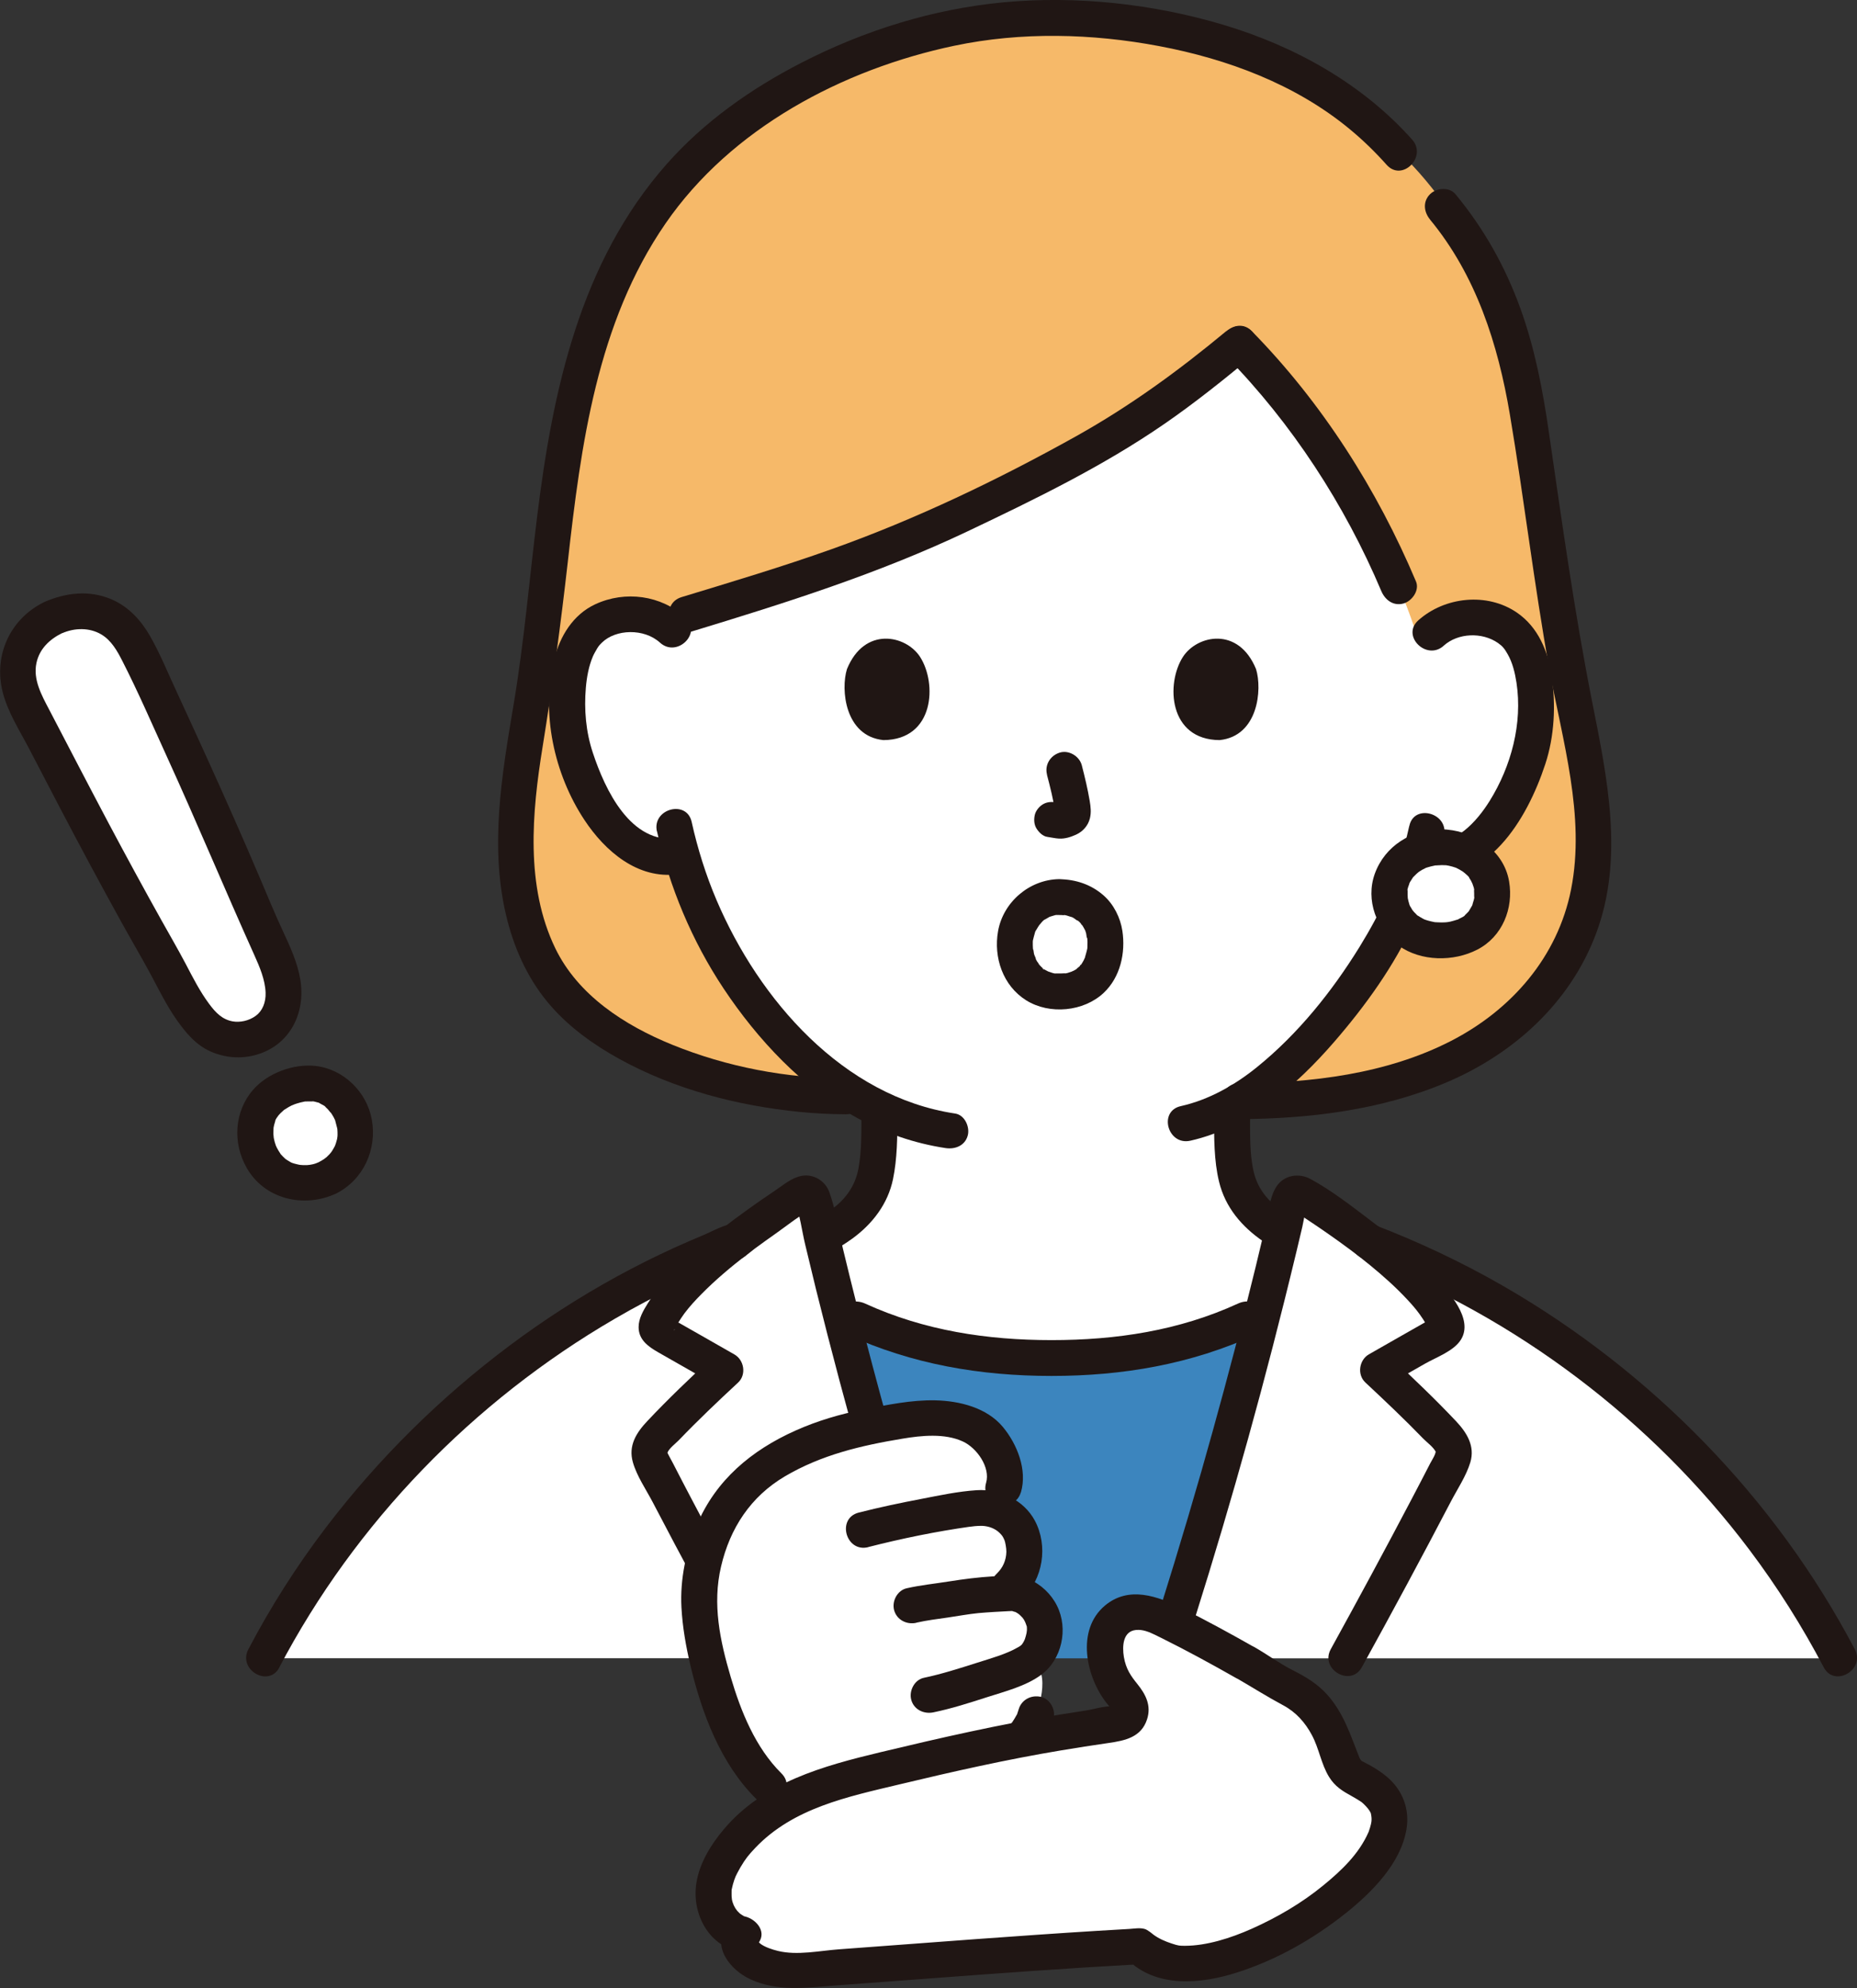 <svg width="142" height="152" viewBox="0 0 142 152" fill="none" xmlns="http://www.w3.org/2000/svg">
<rect x="0" y="0" width="142" height="152" fill="#333333" stroke="none"/>
<g clip-path="url(#clip0_64_15525)">
<path d="M64.661 83.826C55.86 83.826 45.075 80.242 41.61 73.846C38.587 68.26 39.298 61.67 40.394 55.364C43.159 40.232 41.639 23.177 53.818 11.577C58.344 7.269 68.545 1.398 80.001 1.398C86.989 1.398 91.911 2.665 96.633 4.565C96.633 4.565 97.9 5.078 99.174 5.592C100.453 6.339 101.733 7.081 101.733 7.081C103.941 8.371 104.733 9.472 107.005 11.634C112.696 17.061 115.891 25.22 117.01 32.855C118.129 40.478 119.161 48.118 120.733 55.661C122.156 62.503 122.896 69.253 118.358 75.233C112.943 82.376 103.219 84.197 94.504 84.197L64.649 83.831L64.661 83.826Z" fill="#F6B969"/>
<path d="M24.99 90.085C26.212 89.492 26.946 88.402 27.135 87.147C27.353 85.121 26.16 83.575 24.772 83.032C23.871 82.684 22.666 82.833 21.674 83.301C21.186 83.529 19.809 84.242 19.546 85.988C19.264 87.848 20.366 89.834 22.219 90.313C23.085 90.536 24.101 90.513 24.99 90.079V90.085Z" fill="white"/>
<path d="M4.056 47.228C5.106 46.737 6.316 46.583 7.401 46.88C9.529 47.468 10.292 49.271 11.141 51.085C12.208 53.367 13.264 55.65 14.308 57.944C16.161 62.018 17.974 66.109 19.689 70.246C20.492 72.191 22.196 74.919 21.553 77.093C20.825 79.563 17.492 80.265 15.713 78.513C14.256 77.076 13.309 74.839 12.306 73.076C11.181 71.107 10.08 69.121 8.995 67.124C6.66 62.839 4.435 58.497 2.174 54.183C1.744 53.362 1.423 52.466 1.365 51.53C1.245 49.647 2.369 48.004 4.062 47.217L4.056 47.228Z" fill="white"/>
<path d="M25.684 91.266C27.796 90.205 28.84 87.883 28.432 85.606C28.054 83.489 26.27 81.732 24.112 81.498C22.443 81.321 20.475 82.034 19.357 83.318C17.911 84.978 17.779 87.375 18.852 89.269C20.217 91.694 23.229 92.396 25.69 91.26C26.344 90.958 26.562 89.965 26.183 89.389C25.747 88.716 25.002 88.573 24.302 88.898C24.543 88.784 24.153 88.95 24.135 88.955C24.049 88.984 23.969 89.007 23.883 89.024C23.9 89.024 23.481 89.092 23.682 89.069C23.883 89.041 23.464 89.081 23.481 89.081C23.269 89.087 23.057 89.081 22.845 89.058C23.108 89.087 22.89 89.058 22.845 89.047C22.713 89.012 22.581 88.99 22.454 88.95C22.368 88.921 22.288 88.892 22.208 88.864C22.495 88.972 22.317 88.91 22.254 88.875C22.11 88.79 21.961 88.704 21.818 88.607C22.076 88.773 21.887 88.659 21.818 88.602C21.755 88.544 21.691 88.487 21.634 88.425C21.588 88.379 21.542 88.322 21.496 88.276C21.307 88.088 21.628 88.482 21.433 88.191C21.336 88.048 21.25 87.905 21.169 87.751C21.129 87.677 21.043 87.455 21.158 87.751C21.135 87.689 21.106 87.626 21.083 87.557C21.026 87.397 20.98 87.232 20.946 87.061C20.946 87.044 20.877 86.707 20.917 86.935C20.957 87.152 20.905 86.747 20.905 86.707C20.9 86.553 20.917 86.393 20.917 86.239C20.917 86.028 20.842 86.593 20.917 86.228C20.934 86.154 20.946 86.079 20.963 86.005C20.991 85.903 21.026 85.8 21.055 85.697C21.135 85.435 21.032 85.72 21.032 85.743C21.037 85.594 21.238 85.372 21.319 85.246C21.462 85.024 21.278 85.321 21.267 85.309C21.267 85.309 21.427 85.132 21.439 85.121C21.525 85.035 21.617 84.955 21.703 84.876C21.927 84.67 21.462 85.024 21.743 84.847C21.852 84.778 21.955 84.71 22.064 84.647C22.139 84.607 22.213 84.567 22.288 84.528C22.351 84.499 22.667 84.379 22.42 84.465C22.604 84.402 22.782 84.339 22.971 84.293C23.074 84.265 23.177 84.248 23.281 84.225C23.659 84.151 23.028 84.225 23.413 84.214C23.619 84.208 23.814 84.214 24.021 84.214C23.762 84.208 23.929 84.197 24.003 84.214C24.112 84.242 24.221 84.276 24.33 84.299C24.566 84.356 24.279 84.265 24.273 84.271C24.302 84.259 24.491 84.379 24.52 84.396C24.64 84.465 24.835 84.539 24.916 84.653C24.726 84.402 24.852 84.607 24.933 84.681C24.979 84.727 25.03 84.773 25.076 84.819C25.145 84.887 25.432 85.286 25.248 84.995C25.34 85.138 25.438 85.275 25.518 85.429C25.552 85.492 25.581 85.555 25.61 85.617C25.747 85.885 25.558 85.412 25.633 85.68C25.69 85.891 25.747 86.102 25.799 86.319C25.736 86.022 25.793 86.262 25.799 86.353C25.811 86.49 25.811 86.627 25.811 86.764C25.811 86.844 25.799 86.924 25.799 87.01C25.816 86.701 25.799 87.01 25.776 87.089C25.724 87.295 25.661 87.5 25.581 87.7C25.69 87.42 25.621 87.609 25.587 87.66C25.524 87.768 25.472 87.877 25.403 87.98C25.357 88.054 25.306 88.128 25.254 88.196C25.443 87.934 25.254 88.196 25.197 88.248C25.122 88.328 25.047 88.402 24.967 88.476C24.91 88.527 24.646 88.704 24.904 88.539C24.715 88.664 24.526 88.784 24.319 88.887C23.676 89.212 23.441 90.165 23.826 90.758C24.25 91.415 25.019 91.597 25.707 91.249L25.684 91.266Z" fill="#201614"/>
<path d="M4.75 48.415C5.702 47.998 6.838 47.97 7.745 48.506C8.513 48.962 8.961 49.761 9.351 50.526C10.579 52.928 11.652 55.422 12.77 57.87C15.065 62.896 17.182 67.992 19.448 73.024C19.85 73.915 20.274 74.907 20.309 75.894C20.337 76.648 20.062 77.298 19.563 77.663C19.023 78.063 18.324 78.188 17.79 78.091C17.004 77.949 16.499 77.441 15.989 76.75C15.294 75.815 14.755 74.759 14.216 73.726C13.619 72.596 12.977 71.49 12.351 70.371C10.98 67.918 9.638 65.447 8.318 62.965C6.781 60.066 5.272 57.151 3.752 54.24C3.184 53.156 2.513 51.952 2.788 50.686C3.018 49.607 3.792 48.877 4.756 48.403C5.421 48.078 5.605 47.137 5.249 46.532C4.853 45.853 4.033 45.716 3.367 46.041C0.763 47.319 -0.499 50.115 0.201 52.9C0.585 54.434 1.497 55.85 2.226 57.242C3.006 58.737 3.786 60.237 4.566 61.732C6.098 64.654 7.653 67.558 9.248 70.44C9.999 71.803 10.791 73.144 11.531 74.514C12.151 75.672 12.73 76.859 13.487 77.943C14.181 78.936 14.979 79.906 16.121 80.402C17.199 80.876 18.415 80.973 19.551 80.659C22.162 79.94 23.389 77.458 22.965 74.902C22.747 73.578 22.167 72.34 21.605 71.13C21.009 69.841 20.463 68.528 19.913 67.222C18.599 64.129 17.239 61.065 15.851 58.006C15.082 56.306 14.302 54.611 13.522 52.922C12.856 51.49 12.254 49.995 11.468 48.62C10.78 47.422 9.833 46.389 8.542 45.83C6.833 45.094 5.043 45.305 3.373 46.035C2.691 46.332 2.536 47.325 2.88 47.907C3.293 48.603 4.079 48.694 4.762 48.398L4.75 48.415Z" fill="#201614"/>
<path d="M88.268 31.268C84.395 33.927 80.104 36.221 72.262 39.924C64.936 43.382 56.887 45.596 50.593 47.547C49.819 47.114 48.941 46.943 48.161 46.965C45.815 47.04 44.811 48.301 44.375 49.037C43.084 51.245 43.118 55.325 43.973 57.852C44.575 59.644 45.568 62.383 47.966 64.351C49.033 65.224 50.639 65.784 52.131 65.407C53.209 69.099 55.166 73.561 58.625 77.703C61.298 80.91 64.115 83.306 67.248 84.807C67.236 85.988 67.265 86.542 67.144 88.168C67.087 88.955 67.024 89.805 66.731 90.576C66.335 91.586 65.808 92.465 64.959 93.149C64.259 93.708 63.553 94.153 62.819 94.541C63.266 96.436 63.731 98.33 64.213 100.23C69.158 102.804 74.775 103.973 80.408 103.825C86.036 103.973 91.653 102.804 96.603 100.23C97.108 98.222 97.596 96.219 98.066 94.222C97.533 93.914 97.016 93.56 96.5 93.149C95.651 92.465 95.118 91.591 94.728 90.576C94.435 89.805 94.372 88.955 94.314 88.168C94.183 86.416 94.228 85.908 94.205 84.516C100.923 80.813 106.218 71.803 107.194 69.201C107.532 68.511 108.083 67.085 108.536 65.629C108.771 65.669 108.903 65.692 108.903 65.692C110.297 65.932 111.76 65.407 112.759 64.603C115.174 62.651 116.189 59.918 116.803 58.132C117.675 55.61 117.744 51.53 116.47 49.311C116.04 48.569 115.048 47.302 112.701 47.211C111.273 47.154 109.517 47.753 108.628 49.453C106.15 41.288 100.74 32.364 94.745 26.282C92.375 28.25 90.385 29.814 88.273 31.268H88.268Z" fill="white"/>
<path d="M93.77 25.317C90.144 28.324 86.432 31.04 82.261 33.368C76.295 36.695 70.047 39.69 63.605 41.984C59.819 43.331 55.969 44.483 52.12 45.653C50.427 46.166 51.15 48.814 52.854 48.295C60.042 46.109 67.173 43.861 73.972 40.632C79.146 38.172 84.344 35.651 89.071 32.387C91.377 30.795 93.563 29.043 95.72 27.257C96.294 26.784 96.213 25.808 95.72 25.323C95.152 24.758 94.349 24.849 93.775 25.323L93.77 25.317Z" fill="#201614"/>
<path d="M93.769 27.251C98.789 32.37 102.839 38.6 105.622 45.185C105.909 45.864 106.534 46.355 107.314 46.144C107.962 45.967 108.565 45.145 108.278 44.46C105.306 37.419 101.095 30.795 95.72 25.317C94.481 24.056 92.536 25.99 93.775 27.251H93.769Z" fill="#201614"/>
<path d="M107.762 63.153C107.32 65.242 106.54 67.233 105.765 69.099C105.932 68.699 105.788 69.047 105.743 69.144C105.685 69.27 105.628 69.395 105.565 69.521C105.421 69.812 105.278 70.097 105.123 70.383C104.756 71.067 104.366 71.741 103.958 72.403C101.841 75.826 99.266 79.038 96.127 81.583C94.406 82.976 92.444 84.088 90.287 84.573C88.561 84.961 89.289 87.603 91.022 87.215C95.439 86.222 99.116 83.01 102.002 79.683C104.383 76.939 106.62 73.846 108.123 70.525C108.215 70.32 108.307 70.109 108.393 69.898C108.433 69.806 108.594 69.435 108.439 69.789C108.686 69.241 108.915 68.688 109.133 68.129C109.661 66.748 110.12 65.327 110.424 63.878C110.785 62.16 108.129 61.424 107.768 63.148L107.762 63.153Z" fill="#201614"/>
<path d="M50.238 63.558C51.19 67.815 52.911 71.94 55.332 75.581C57.937 79.495 61.368 83.164 65.533 85.469C67.638 86.633 69.933 87.421 72.308 87.78C73.042 87.888 73.788 87.597 74 86.821C74.178 86.177 73.776 85.246 73.037 85.138C64.46 83.849 58.04 76.431 54.799 68.836C53.973 66.902 53.342 64.882 52.888 62.834C52.504 61.116 49.848 61.841 50.232 63.564L50.238 63.558Z" fill="#201614"/>
<path d="M52.412 47.205C50.548 45.505 47.806 45.139 45.517 46.201C43.818 46.994 42.826 48.632 42.384 50.383C41.346 54.497 42.367 59.187 44.696 62.702C46.262 65.07 48.769 67.25 51.821 66.839C52.556 66.742 53.198 66.28 53.198 65.47C53.198 64.808 52.561 64.003 51.821 64.1C48.219 64.579 46.262 60.363 45.333 57.556C44.799 55.952 44.656 54.252 44.799 52.574C44.868 51.775 45.017 50.942 45.333 50.195C45.43 49.972 45.557 49.767 45.677 49.556C45.723 49.476 45.866 49.293 45.723 49.47C45.815 49.35 45.918 49.242 46.027 49.134C47.083 48.095 49.251 48.027 50.467 49.134C51.775 50.32 53.726 48.392 52.412 47.199V47.205Z" fill="#201614"/>
<path d="M110.396 49.368C111.497 48.38 113.339 48.318 114.549 49.162C114.899 49.408 115.048 49.596 115.284 50.012C115.662 50.669 115.846 51.445 115.961 52.192C116.437 55.307 115.559 58.588 113.907 61.242C112.96 62.765 111.291 64.665 109.271 64.38C108.537 64.277 107.791 64.562 107.579 65.338C107.401 65.978 107.803 66.919 108.543 67.022C113.746 67.758 116.769 62.657 118.164 58.423C118.869 56.278 118.978 53.898 118.651 51.673C118.376 49.79 117.619 47.958 116.006 46.846C113.723 45.271 110.47 45.624 108.451 47.433C107.131 48.614 109.082 50.549 110.396 49.373V49.368Z" fill="#201614"/>
<path d="M80.058 59.233C80.305 60.175 80.546 61.127 80.689 62.092C80.672 61.972 80.655 61.852 80.643 61.727C80.661 61.858 80.666 61.989 80.655 62.12C80.672 62.001 80.689 61.875 80.706 61.755C80.695 61.818 80.683 61.875 80.661 61.932C80.707 61.824 80.752 61.715 80.798 61.607C80.781 61.647 80.758 61.681 80.735 61.721C80.804 61.63 80.879 61.538 80.953 61.441C80.924 61.476 80.896 61.504 80.861 61.533C80.953 61.459 81.045 61.39 81.142 61.316C81.068 61.361 80.993 61.401 80.913 61.436C81.022 61.39 81.131 61.344 81.24 61.299C81.114 61.35 80.993 61.39 80.856 61.413C80.976 61.396 81.097 61.379 81.223 61.367C81.102 61.379 80.982 61.379 80.861 61.367C80.982 61.384 81.102 61.401 81.228 61.419C81.091 61.401 80.959 61.367 80.821 61.35C80.437 61.299 80.11 61.287 79.76 61.487C79.473 61.653 79.203 61.978 79.129 62.303C79.049 62.651 79.066 63.045 79.266 63.358C79.444 63.638 79.743 63.941 80.087 63.986C80.385 64.026 80.678 64.1 80.982 64.117C81.447 64.14 81.877 63.998 82.296 63.809C82.806 63.575 83.202 63.125 83.34 62.577C83.454 62.115 83.403 61.704 83.328 61.242C83.173 60.323 82.955 59.41 82.72 58.503C82.537 57.812 81.728 57.322 81.028 57.544C80.311 57.772 79.869 58.486 80.064 59.227L80.058 59.233Z" fill="#201614"/>
<path d="M64.764 51.159C64.282 52.711 64.597 56.283 67.552 56.586C71.459 56.563 71.665 52.249 70.352 50.218C69.273 48.557 66.106 47.867 64.764 51.159Z" fill="#201614"/>
<path d="M96.047 51.159C96.529 52.711 96.214 56.283 93.259 56.586C89.353 56.563 89.146 52.249 90.46 50.218C91.538 48.557 94.699 47.867 96.047 51.159Z" fill="#201614"/>
<path d="M57.002 98.37C59.767 97.292 62.767 96.453 65.188 94.69C66.72 93.571 67.896 92.042 68.286 90.154C68.613 88.573 68.619 86.913 68.624 85.303C68.636 83.54 65.882 83.54 65.871 85.303C65.865 86.633 65.888 88.02 65.647 89.326C65.383 90.781 64.54 91.848 63.324 92.653C61.178 94.073 58.642 94.804 56.261 95.734C55.567 96.002 55.085 96.653 55.298 97.417C55.475 98.073 56.296 98.644 56.99 98.376L57.002 98.37Z" fill="#201614"/>
<path d="M92.835 85.303C92.841 86.97 92.823 88.733 93.219 90.353C93.69 92.305 94.958 93.794 96.587 94.907C99.031 96.578 101.991 97.389 104.733 98.456C105.428 98.724 106.242 98.159 106.426 97.497C106.638 96.721 106.162 96.082 105.462 95.814C103.11 94.895 100.603 94.193 98.446 92.853C97.189 92.071 96.231 91.101 95.876 89.629C95.543 88.248 95.6 86.719 95.589 85.303C95.577 83.54 92.823 83.54 92.835 85.303Z" fill="#201614"/>
<path d="M110.189 64.768C107.865 64.768 106.259 66.394 106.259 68.294C106.259 70.422 107.9 71.889 110.189 71.889C112.478 71.889 114.118 70.411 114.118 68.294C114.118 66.383 112.506 64.768 110.189 64.768Z" fill="white"/>
<path d="M110.189 63.398C107.94 63.427 105.909 64.659 105.129 66.799C104.401 68.813 105.255 71.096 106.965 72.311C108.663 73.521 111.153 73.544 112.972 72.602C114.882 71.615 115.748 69.452 115.398 67.398C114.985 64.928 112.57 63.433 110.183 63.404C109.461 63.393 108.772 64.037 108.807 64.774C108.841 65.521 109.409 66.132 110.183 66.143C110.304 66.143 110.419 66.154 110.539 66.154C110.797 66.16 110.568 66.154 110.516 66.143C110.7 66.171 110.878 66.206 111.055 66.257C111.159 66.286 111.262 66.32 111.36 66.354C111.595 66.434 111.36 66.354 111.319 66.337C111.503 66.428 111.681 66.52 111.853 66.634C111.876 66.651 112.111 66.85 111.956 66.702C111.796 66.548 112.031 66.771 112.042 66.788C112.128 66.868 112.335 67.027 112.375 67.141C112.289 66.896 112.295 67.027 112.358 67.136C112.398 67.204 112.444 67.267 112.484 67.335C112.518 67.398 112.547 67.49 112.593 67.547C112.639 67.638 112.622 67.604 112.547 67.438C112.57 67.495 112.593 67.558 112.61 67.615C112.633 67.689 112.771 68.032 112.725 68.077C112.725 68.077 112.696 67.718 112.713 68.003C112.713 68.1 112.725 68.197 112.725 68.3C112.725 68.368 112.725 68.437 112.725 68.505C112.725 68.619 112.777 68.876 112.736 68.54C112.754 68.694 112.662 68.91 112.622 69.059C112.61 69.099 112.576 69.27 112.547 69.281C112.622 69.253 112.679 69.036 112.559 69.253C112.484 69.384 112.409 69.515 112.329 69.646C112.191 69.875 112.364 69.658 112.352 69.624C112.352 69.635 112.249 69.743 112.232 69.76C112.168 69.829 112.105 69.892 112.037 69.954C112.002 69.983 111.968 70.017 111.933 70.046C111.853 70.109 111.887 70.086 112.025 69.972C111.996 70.057 111.71 70.177 111.623 70.223C111.549 70.263 111.446 70.331 111.36 70.348C111.394 70.343 111.652 70.246 111.411 70.32C111.245 70.371 111.084 70.422 110.918 70.462C110.815 70.485 110.711 70.502 110.602 70.519C110.843 70.48 110.671 70.508 110.528 70.519C110.338 70.531 110.149 70.531 109.954 70.519C109.879 70.519 109.805 70.508 109.73 70.508C109.369 70.491 110.017 70.571 109.667 70.497C109.495 70.462 109.329 70.428 109.162 70.377C109.099 70.36 109.036 70.331 108.967 70.314C108.824 70.257 108.841 70.268 109.019 70.343C108.962 70.314 108.898 70.285 108.841 70.257C108.698 70.183 108.566 70.097 108.428 70.012C108.296 69.932 108.342 70.023 108.48 70.057C108.417 70.046 108.313 69.915 108.267 69.869C108.221 69.829 108.181 69.783 108.135 69.738C108.118 69.721 107.906 69.498 108.061 69.663C108.21 69.823 108.021 69.601 108.003 69.578C107.952 69.498 107.906 69.418 107.86 69.338C107.849 69.31 107.831 69.281 107.814 69.253C107.751 69.116 107.757 69.139 107.837 69.321C107.808 69.293 107.785 69.184 107.768 69.139C107.717 68.984 107.682 68.825 107.648 68.665C107.567 68.34 107.648 68.967 107.648 68.625C107.648 68.557 107.642 68.488 107.636 68.42C107.636 68.317 107.636 68.22 107.636 68.117C107.636 68.066 107.642 68.02 107.648 67.969C107.659 67.861 107.654 67.906 107.631 68.094C107.579 68.037 107.757 67.604 107.78 67.541C107.86 67.284 107.751 67.598 107.751 67.604C107.74 67.535 107.894 67.33 107.929 67.267C107.963 67.216 107.998 67.164 108.032 67.107C108.17 66.885 107.843 67.29 108.084 67.044C108.21 66.913 108.336 66.793 108.468 66.674C108.216 66.908 108.439 66.697 108.508 66.651C108.594 66.594 108.68 66.542 108.766 66.491C108.835 66.451 108.933 66.423 108.996 66.371C109.088 66.331 109.059 66.343 108.904 66.406C108.967 66.377 109.036 66.354 109.105 66.331C109.311 66.263 109.524 66.217 109.742 66.171C109.822 66.154 109.983 66.171 109.713 66.171C109.868 66.171 110.023 66.149 110.183 66.149C110.906 66.137 111.595 65.527 111.56 64.779C111.526 64.043 110.952 63.398 110.183 63.41L110.189 63.398Z" fill="#201614"/>
<path d="M109.345 16.781C112.874 21.049 114.549 26.31 115.455 31.685C116.545 38.144 117.303 44.654 118.467 51.108C119.46 56.608 121.25 62.377 120.137 67.997C119.115 73.167 115.582 77.212 110.946 79.592C106.007 82.125 100.258 82.799 94.768 82.827C92.995 82.838 92.995 85.577 94.768 85.566C100.126 85.537 105.588 84.875 110.556 82.781C115.731 80.596 120.068 76.682 122.053 71.364C124.204 65.607 122.902 59.473 121.749 53.664C120.395 46.834 119.442 39.93 118.438 33.043C117.974 29.836 117.366 26.635 116.258 23.577C115.105 20.387 113.465 17.466 111.296 14.847C110.826 14.276 109.839 14.362 109.351 14.847C108.783 15.412 108.875 16.21 109.351 16.781H109.345Z" fill="#201614"/>
<path d="M64.66 82.456C60.145 82.445 55.59 81.578 51.402 79.877C47.759 78.394 44.203 76.1 42.459 72.499C40.164 67.741 40.674 62.132 41.495 57.082C42.252 52.386 42.883 47.702 43.417 42.971C44.42 34.036 45.648 24.695 50.886 17.095C55.894 9.82 64.408 5.301 72.973 3.498C78.102 2.419 83.506 2.556 88.641 3.526C93.856 4.508 99.047 6.442 103.172 9.843C104.199 10.687 105.151 11.612 106.035 12.604C107.217 13.928 109.156 11.982 107.98 10.67C104.159 6.391 99.024 3.538 93.557 1.9C88.199 0.297 82.313 -0.348 76.737 0.177C71.338 0.69 66.095 2.322 61.281 4.799C57.438 6.773 53.846 9.301 50.983 12.542C44.352 20.051 42.269 29.831 41.076 39.474C40.485 44.238 40.083 49.025 39.292 53.761C38.374 59.239 37.381 64.882 38.798 70.377C39.418 72.785 40.496 75.073 42.154 76.95C43.594 78.588 45.43 79.9 47.335 80.95C51.569 83.289 56.393 84.545 61.19 85.018C62.348 85.132 63.507 85.189 64.672 85.195C66.445 85.195 66.445 82.462 64.672 82.456H64.66Z" fill="#201614"/>
<path d="M71.872 126.791C69.066 118.152 66.473 109.171 64.213 100.236C69.164 102.809 74.78 103.979 80.408 103.831C86.036 103.979 91.658 102.809 96.603 100.236C94.343 109.171 91.75 118.152 88.945 126.791H71.872Z" fill="#3C85BE"/>
<path d="M20.171 126.786C27.715 112.355 40.824 100.795 56.118 94.947C57.908 93.56 59.784 92.305 61.304 91.318C61.637 91.112 62.062 91.283 62.148 91.66C62.24 92.071 62.337 92.487 62.435 92.898C65.068 104.219 68.298 115.779 71.872 126.786H20.171Z" fill="white"/>
<path d="M140.646 126.786C133.102 112.367 119.999 100.801 104.716 94.958C102.915 93.566 101.033 92.305 99.507 91.323C99.192 91.112 98.75 91.289 98.669 91.666C95.99 103.38 92.651 115.379 88.951 126.791H140.652L140.646 126.786Z" fill="white"/>
<path d="M64.769 102.033C69.737 104.31 74.964 105.2 80.408 105.2C85.852 105.2 91.073 104.31 96.047 102.033C96.724 101.725 96.89 100.755 96.54 100.162C96.133 99.471 95.335 99.357 94.659 99.671C90.144 101.742 85.342 102.461 80.414 102.461C75.486 102.461 70.684 101.737 66.163 99.671C65.486 99.363 64.683 99.483 64.282 100.162C63.932 100.749 64.098 101.725 64.775 102.033H64.769Z" fill="#201614"/>
<path d="M73.197 126.426C71.31 120.589 69.543 114.712 67.908 108.801C67.087 105.828 66.296 102.849 65.538 99.859C65.171 98.393 64.804 96.927 64.454 95.46C64.11 94.039 63.909 92.493 63.41 91.129C63.094 90.279 62.205 89.737 61.299 89.903C60.547 90.039 59.888 90.61 59.268 91.027C57.862 91.968 56.491 92.95 55.155 93.982C55.482 93.851 55.803 93.714 56.13 93.583C55.361 93.583 54.656 94.365 54.099 94.821C53.491 95.323 52.894 95.837 52.321 96.379C51.282 97.36 50.29 98.439 49.532 99.654C49.194 100.196 48.827 100.818 48.833 101.474C48.838 102.433 49.555 102.946 50.307 103.38C51.793 104.23 53.279 105.075 54.764 105.919C54.673 105.2 54.581 104.487 54.483 103.768C52.779 105.354 51.087 106.963 49.492 108.658C48.655 109.548 48.029 110.535 48.397 111.808C48.695 112.852 49.395 113.873 49.9 114.832C52.114 119.077 54.386 123.288 56.703 127.482C57.558 129.028 59.933 127.647 59.079 126.101C56.985 122.306 54.925 118.501 52.911 114.666C52.424 113.742 51.942 112.817 51.466 111.887C51.345 111.648 51.03 111.1 51.041 111.066C51.145 110.752 51.69 110.341 51.907 110.113C53.365 108.595 54.896 107.14 56.44 105.708C57.088 105.109 56.91 103.985 56.158 103.557C55.315 103.077 54.472 102.598 53.629 102.113C53.227 101.885 52.825 101.657 52.424 101.428C52.223 101.314 52.022 101.2 51.821 101.086C51.718 101.029 51.294 100.675 51.403 100.875C51.466 101.103 51.529 101.337 51.592 101.565C51.598 101.725 51.483 101.777 51.615 101.56C51.701 101.417 51.776 101.269 51.862 101.126C52.011 100.886 52.166 100.652 52.332 100.424C52.728 99.894 53.181 99.403 53.646 98.935C54.719 97.845 55.9 96.858 57.111 95.922C56.784 96.053 56.463 96.19 56.136 96.322C56.772 96.322 57.226 95.831 57.702 95.477C58.235 95.084 58.775 94.695 59.32 94.313C60.215 93.691 61.19 92.853 62.194 92.43C61.964 92.493 61.729 92.556 61.5 92.618C61.373 92.567 61.253 92.516 61.127 92.459C61.006 92.259 60.892 92.054 60.771 91.854C61.173 92.87 61.31 94.056 61.563 95.123C61.838 96.276 62.119 97.434 62.4 98.587C62.974 100.904 63.571 103.22 64.184 105.525C65.429 110.193 66.749 114.843 68.149 119.465C68.929 122.033 69.732 124.6 70.558 127.151C71.097 128.823 73.759 128.109 73.214 126.42L73.197 126.426Z" fill="#201614"/>
<path d="M104.131 127.482C106.443 123.288 108.715 119.077 110.929 114.832C111.434 113.862 112.117 112.852 112.432 111.807C112.805 110.558 112.163 109.537 111.337 108.658C109.736 106.963 108.049 105.354 106.345 103.768C106.254 104.487 106.162 105.2 106.064 105.919C107.028 105.371 107.992 104.823 108.956 104.27C109.833 103.768 111.159 103.306 111.709 102.433C112.719 100.829 110.734 98.73 109.724 97.617C108.307 96.048 106.649 94.713 104.969 93.44C103.454 92.293 101.871 91.044 100.195 90.136C99.318 89.663 98.188 89.845 97.62 90.701C97.052 91.552 96.971 92.875 96.736 93.862C96.254 95.911 95.755 97.954 95.239 99.99C94.177 104.184 93.047 108.361 91.86 112.521C90.523 117.177 89.112 121.81 87.62 126.42C87.075 128.104 89.731 128.823 90.276 127.151C93.231 118.033 95.881 108.818 98.199 99.517C98.52 98.233 98.836 96.944 99.146 95.654C99.295 95.032 99.438 94.416 99.587 93.794C99.691 93.349 99.834 92.31 100.006 92.082C99.84 92.248 99.679 92.407 99.513 92.573C98.778 92.39 98.606 92.402 99.002 92.618C99.128 92.698 99.255 92.784 99.381 92.864C99.645 93.035 99.909 93.212 100.173 93.389C100.666 93.714 101.154 94.051 101.635 94.387C102.714 95.141 103.775 95.922 104.791 96.755C105.783 97.571 106.747 98.427 107.619 99.369C107.957 99.728 108.285 100.105 108.571 100.504C108.732 100.732 108.887 100.961 109.03 101.206C109.099 101.32 109.162 101.434 109.225 101.554C109.334 101.782 109.34 101.782 109.237 101.56C109.3 101.331 109.363 101.097 109.426 100.869C109.541 100.778 109.524 100.784 109.38 100.869C109.26 100.938 109.139 101.006 109.019 101.075C108.858 101.166 108.698 101.257 108.537 101.349C108.095 101.6 107.653 101.851 107.212 102.102C106.368 102.581 105.525 103.066 104.682 103.545C103.93 103.973 103.758 105.092 104.401 105.696C105.909 107.106 107.407 108.521 108.841 110.004C109.093 110.261 109.69 110.706 109.805 111.054C109.77 110.952 109.776 111.066 109.742 111.157C109.661 111.391 109.484 111.653 109.369 111.876C108.893 112.8 108.411 113.73 107.923 114.655C105.909 118.489 103.85 122.295 101.762 126.089C100.907 127.636 103.288 129.017 104.137 127.47L104.131 127.482Z" fill="#201614"/>
<path d="M21.358 127.482C27.17 116.418 36.177 107.134 47.002 100.835C48.54 99.939 50.112 99.106 51.712 98.336C52.516 97.948 53.325 97.582 54.139 97.229C54.472 97.086 54.805 96.944 55.143 96.806C55.315 96.738 55.487 96.67 55.66 96.601C55.745 96.567 56.537 96.327 56.13 96.327C57.903 96.327 57.903 93.588 56.13 93.588C55.424 93.588 54.547 94.108 53.904 94.382C53.112 94.712 52.321 95.055 51.54 95.409C50.054 96.088 48.597 96.818 47.169 97.6C44.306 99.169 41.558 100.938 38.948 102.895C33.647 106.866 28.937 111.522 24.927 116.783C22.689 119.721 20.704 122.837 18.989 126.106C18.169 127.664 20.544 129.051 21.364 127.487L21.358 127.482Z" fill="#201614"/>
<path d="M104.343 96.276C115.96 100.738 126.332 108.595 133.79 118.518C135.919 121.348 137.812 124.349 139.458 127.482C140.279 129.045 142.654 127.664 141.834 126.101C135.781 114.581 126.309 104.886 115.019 98.364C111.835 96.527 108.508 94.958 105.071 93.64C104.377 93.372 103.563 93.931 103.379 94.599C103.167 95.374 103.643 96.014 104.343 96.282V96.276Z" fill="#201614"/>
<path d="M80.971 69.96C81.08 69.96 81.183 69.96 81.292 69.972C81.327 69.972 81.361 69.972 81.396 69.977C81.551 69.995 81.533 69.989 81.333 69.966C81.419 69.932 81.717 70.046 81.803 70.074C81.826 70.08 82.061 70.143 82.067 70.166C82.015 70.143 81.958 70.12 81.906 70.097C81.958 70.12 82.015 70.149 82.067 70.171C82.17 70.223 82.411 70.445 82.509 70.445C82.371 70.445 82.302 70.268 82.491 70.445C82.532 70.485 82.572 70.525 82.612 70.565C82.641 70.599 82.738 70.742 82.778 70.753C82.646 70.719 82.618 70.525 82.761 70.748C82.841 70.868 82.899 70.987 82.968 71.113C83.111 71.375 82.87 70.811 82.968 71.096C82.996 71.181 83.025 71.261 83.048 71.341C83.077 71.444 83.094 71.792 83.163 71.855C83.082 71.775 83.14 71.575 83.145 71.758C83.145 71.849 83.157 71.94 83.157 72.031C83.157 72.157 83.157 72.283 83.151 72.408C83.151 72.46 83.14 72.516 83.14 72.568C83.123 72.802 83.214 72.18 83.14 72.534C83.088 72.79 83.008 73.03 82.939 73.281C82.91 73.378 82.818 73.475 82.996 73.156C82.962 73.218 82.933 73.287 82.904 73.355C82.836 73.487 82.761 73.612 82.681 73.738C82.583 73.88 82.491 73.863 82.715 73.698C82.658 73.738 82.612 73.817 82.566 73.869C82.48 73.954 82.354 74.034 82.279 74.131C82.445 73.909 82.445 74.011 82.302 74.103C82.245 74.137 82.187 74.171 82.124 74.206C82.09 74.223 81.952 74.274 81.941 74.297C82.141 74.217 82.17 74.206 82.032 74.257C81.975 74.28 81.918 74.297 81.866 74.314C81.797 74.337 81.47 74.457 81.407 74.422C81.465 74.417 81.522 74.411 81.579 74.4C81.51 74.405 81.442 74.411 81.373 74.417C81.281 74.422 81.195 74.428 81.103 74.428C81.011 74.428 80.919 74.428 80.828 74.428C80.793 74.428 80.753 74.428 80.719 74.422C80.558 74.405 80.575 74.411 80.77 74.434C80.598 74.457 80.363 74.337 80.197 74.291C79.893 74.211 80.455 74.434 80.18 74.291C80.099 74.251 80.019 74.211 79.939 74.165C79.887 74.137 79.841 74.103 79.789 74.074C80.007 74.285 79.525 73.926 79.789 74.074C79.686 73.977 79.577 73.886 79.485 73.778C79.29 73.561 79.508 73.703 79.485 73.789C79.497 73.749 79.325 73.549 79.302 73.509C79.273 73.464 79.244 73.412 79.221 73.361C79.135 73.195 79.204 73.127 79.221 73.384C79.216 73.247 79.107 73.076 79.072 72.945C79.038 72.813 79.038 72.614 78.975 72.494C79.095 72.722 78.998 72.722 78.986 72.522C78.98 72.442 78.975 72.357 78.975 72.271C78.975 72.18 78.975 72.083 78.975 71.992C78.975 71.929 78.986 71.86 78.992 71.798C78.963 71.986 78.957 72.026 78.98 71.917C79.032 71.712 79.078 71.507 79.141 71.307C79.216 71.061 79.112 71.335 79.112 71.364C79.13 71.255 79.233 71.113 79.29 71.016C79.336 70.93 79.394 70.85 79.445 70.77C79.612 70.502 79.25 70.976 79.462 70.742C79.589 70.599 79.766 70.343 79.944 70.268C79.921 70.28 79.68 70.44 79.898 70.308C80.007 70.246 80.122 70.177 80.231 70.114C80.507 69.949 79.95 70.194 80.26 70.097C80.357 70.069 80.449 70.034 80.541 70.012C80.615 69.995 80.759 69.937 80.834 69.949C80.633 69.972 80.615 69.977 80.776 69.96C80.845 69.96 80.914 69.955 80.988 69.955C81.711 69.943 82.4 69.333 82.365 68.585C82.331 67.855 81.763 67.204 80.988 67.216C78.722 67.25 76.714 68.962 76.319 71.193C75.963 73.201 76.686 75.364 78.47 76.482C80.26 77.6 82.87 77.349 84.396 75.912C85.675 74.708 86.077 72.847 85.825 71.17C85.67 70.154 85.159 69.133 84.379 68.454C83.432 67.621 82.245 67.233 80.988 67.221C80.271 67.216 79.577 67.855 79.612 68.591C79.646 69.338 80.214 69.949 80.988 69.96H80.971Z" fill="#201614"/>
<path d="M58.781 136.554C55.476 133.347 53.732 126.626 53.491 123.031C53.307 120.275 54.191 117.576 55.201 115.767C56.451 113.525 58.379 112.23 59.561 111.562C62.865 109.696 65.011 109.32 68.637 108.681C69.411 108.544 70.811 108.407 71.597 108.435C73.054 108.492 74.333 108.8 75.389 109.73C76.209 110.449 77.162 112.498 76.737 113.725C76.737 113.725 76.49 114.444 76.129 115.471C77.185 115.807 77.942 116.6 78.212 117.662C78.561 119.025 78.079 120.469 77.19 121.268C77.19 121.268 76.955 121.479 76.548 121.838C76.794 121.827 77.018 121.816 77.225 121.804C78.372 121.736 79.525 122.751 79.847 124.001C80.059 124.834 79.663 126.203 79.02 126.768C78.98 126.803 78.934 126.842 78.888 126.877C80.512 127.984 79.221 131.053 79.221 131.053C79.026 131.75 78.722 132.246 78.246 132.799C78.057 133.022 77.804 133.29 77.546 133.513C77.311 133.718 76.984 133.958 76.703 134.095C74.821 134.991 73.37 135.401 70.587 136.4" fill="white"/>
<path d="M70.959 137.724C72.761 137.079 74.591 136.497 76.352 135.75C77.241 135.373 78.044 134.962 78.744 134.283C79.576 133.479 80.225 132.531 80.552 131.419C80.752 130.734 80.305 129.895 79.588 129.736C78.848 129.57 78.108 129.958 77.895 130.694C77.861 130.808 77.826 130.917 77.786 131.025C77.74 131.162 77.861 130.917 77.74 131.122C77.632 131.31 77.528 131.499 77.402 131.676C77.368 131.727 77.276 131.83 77.368 131.721C77.293 131.807 77.218 131.892 77.144 131.978C76.983 132.161 76.811 132.332 76.627 132.497C76.599 132.526 76.369 132.708 76.553 132.571C76.484 132.623 76.409 132.674 76.335 132.725C76.163 132.84 75.979 132.925 75.79 133.016C75.618 133.096 75.44 133.176 75.262 133.25C75.228 133.268 74.941 133.387 75.119 133.313C75.296 133.239 74.975 133.37 74.975 133.37C73.415 134.004 71.803 134.511 70.219 135.076C69.542 135.322 69.015 136.018 69.256 136.76C69.474 137.421 70.225 137.975 70.948 137.718L70.959 137.724Z" fill="#201614"/>
<path d="M78.068 114.096C78.567 112.389 77.781 110.41 76.679 109.091C75.446 107.619 73.363 107.106 71.516 107.066C69.692 107.026 67.844 107.414 66.06 107.762C64.247 108.116 62.503 108.629 60.817 109.382C57.461 110.889 54.741 113.154 53.29 116.589C52.458 118.563 51.993 120.749 52.108 122.894C52.188 124.389 52.452 125.89 52.797 127.345C53.657 130.968 55.103 134.842 57.805 137.518C59.061 138.762 61.012 136.828 59.75 135.584C57.765 133.615 56.652 130.854 55.877 128.223C55.057 125.445 54.46 122.649 55.137 119.773C55.82 116.84 57.403 114.421 60.025 112.874C62.819 111.231 65.831 110.524 68.998 109.999C70.46 109.753 72.233 109.571 73.621 110.21C74.712 110.706 75.744 112.207 75.406 113.365C74.907 115.06 77.563 115.784 78.062 114.096H78.068Z" fill="#201614"/>
<path d="M66.393 118.284C68.963 117.628 71.585 117.091 74.213 116.72C73.863 116.772 74.425 116.698 74.534 116.686C74.729 116.669 74.918 116.658 75.113 116.663C75.63 116.686 76.112 116.88 76.433 117.2C76.628 117.394 76.691 117.474 76.817 117.776C76.863 117.884 76.961 118.375 76.955 118.649C76.938 119.294 76.691 119.864 76.226 120.309C74.941 121.53 76.892 123.465 78.171 122.244C79.766 120.732 80.162 118.192 79.129 116.258C78.286 114.683 76.45 113.822 74.689 113.936C73.278 114.027 71.855 114.33 70.472 114.598C68.86 114.906 67.254 115.243 65.665 115.648C63.949 116.087 64.678 118.729 66.399 118.289L66.393 118.284Z" fill="#201614"/>
<path d="M70.077 124.064C70.868 123.887 71.677 123.784 72.486 123.67C73.306 123.55 74.052 123.408 74.815 123.333C75.578 123.265 76.341 123.225 77.104 123.185C77.19 123.185 77.276 123.179 77.362 123.174C77.38 123.174 77.586 123.197 77.443 123.174C77.265 123.145 77.81 123.316 77.569 123.208C77.655 123.248 77.73 123.299 77.81 123.345C77.833 123.356 78.011 123.493 77.873 123.379C77.93 123.425 77.982 123.476 78.034 123.527C78.057 123.545 78.252 123.761 78.154 123.636C78.395 123.938 78.424 124.104 78.521 124.372C78.533 124.395 78.556 124.583 78.533 124.423C78.51 124.241 78.527 124.509 78.527 124.549C78.527 124.617 78.527 124.68 78.521 124.749C78.533 124.515 78.51 124.806 78.498 124.857C78.464 125.017 78.418 125.177 78.367 125.331C78.355 125.365 78.252 125.565 78.344 125.388C78.315 125.445 78.286 125.507 78.252 125.565C78.234 125.593 78.08 125.821 78.183 125.69C78.269 125.576 78.148 125.724 78.137 125.736C78.12 125.747 77.982 125.878 78.103 125.781C78.022 125.844 77.93 125.895 77.844 125.947C76.949 126.472 75.739 126.803 74.666 127.145C73.341 127.567 72.004 127.995 70.645 128.281C69.916 128.435 69.497 129.285 69.681 129.964C69.887 130.717 70.645 131.071 71.373 130.922C72.756 130.637 74.11 130.203 75.452 129.77C76.835 129.325 78.43 128.925 79.6 128.064C81.212 126.883 81.705 124.532 80.828 122.774C80.38 121.873 79.594 121.125 78.665 120.737C77.793 120.372 76.903 120.469 75.98 120.52C74.827 120.589 73.697 120.732 72.555 120.914C71.482 121.085 70.398 121.194 69.337 121.433C68.614 121.593 68.183 122.426 68.373 123.117C68.579 123.858 69.337 124.235 70.065 124.075L70.077 124.064Z" fill="#201614"/>
<path d="M95.227 127.128C93.075 125.907 89.128 123.784 88.176 123.453C87.218 123.128 86.059 123.168 85.319 123.858C84.739 124.395 84.521 125.228 84.51 126.021C84.493 127.179 84.883 128.349 85.606 129.256L86.214 130.009C86.753 130.677 86.352 131.676 85.502 131.795C76.857 133.028 73.277 133.958 65.119 135.909C57.518 137.73 54.569 142.329 54.546 144.788C54.529 146.682 55.929 147.818 56.795 147.886C55.648 149.244 58.482 150.836 60.874 150.665C69.571 150.043 78.704 149.284 87.155 148.822C87.705 149.438 89.386 150.106 90.212 150.151C95.445 150.425 104.962 144.657 106.15 139.875C106.849 137.056 103.74 136.109 103.281 135.738C102.679 135.247 102.466 134.437 102.226 133.701C101.663 132.001 100.694 130.135 98.617 129.119C97.286 128.52 96.5 127.853 95.227 127.134V127.128Z" fill="white"/>
<path d="M95.921 125.941C94.102 124.908 92.261 123.904 90.391 122.968C88.532 122.038 86.317 121.228 84.493 122.757C82.261 124.629 83.047 128.223 84.625 130.22C84.785 130.426 84.963 130.626 85.124 130.837C85.331 131.111 85.038 130.768 85.072 130.631C85.13 130.42 85.48 130.506 85.13 130.471C84.487 130.409 83.644 130.688 83.007 130.785C82.359 130.882 81.716 130.985 81.068 131.088C76.45 131.835 71.9 132.874 67.351 133.963C62.957 135.019 58.401 136.252 55.367 139.841C54.368 141.022 53.496 142.42 53.25 143.966C52.871 146.34 54.242 148.936 56.789 149.25C56.394 148.565 55.998 147.875 55.602 147.19C54.363 148.822 55.86 150.63 57.374 151.327C59.474 152.297 61.637 151.971 63.869 151.806C68.843 151.441 73.811 151.053 78.785 150.705C81.573 150.511 84.361 150.334 87.149 150.18C86.822 150.048 86.501 149.912 86.174 149.78C88.388 152.023 91.819 151.692 94.555 150.824C97.596 149.86 100.43 148.251 102.914 146.271C104.905 144.679 107.119 142.471 107.55 139.852C107.808 138.294 107.24 136.834 106.024 135.824C105.616 135.487 105.18 135.202 104.721 134.951C104.561 134.865 104.394 134.785 104.234 134.694C104.176 134.665 104.107 134.637 104.062 134.597C103.993 134.551 104.004 134.557 104.107 134.614C104.039 134.551 103.987 134.477 103.953 134.391C103.264 132.663 102.748 130.962 101.468 129.547C100.728 128.725 99.822 128.189 98.841 127.693C97.826 127.179 96.913 126.5 95.927 125.935C94.389 125.051 93.001 127.413 94.538 128.298C95.743 128.994 96.902 129.73 98.129 130.386C99.099 130.905 99.799 131.693 100.315 132.657C100.866 133.678 101.021 134.871 101.629 135.858C102.082 136.594 102.662 136.942 103.379 137.336C103.608 137.461 104.021 137.712 104.113 137.781C104.285 137.912 104.635 138.283 104.721 138.443C104.83 138.654 104.807 138.54 104.853 138.785C104.859 138.825 104.893 139.013 104.876 139.219C104.859 139.39 104.813 139.567 104.761 139.738C104.738 139.823 104.704 139.903 104.681 139.983C104.607 140.206 104.698 139.96 104.641 140.092C103.918 141.735 102.604 142.996 101.193 144.149C99.547 145.501 97.659 146.602 95.714 147.469C94.085 148.194 92.261 148.765 90.626 148.77C90.184 148.77 90.127 148.77 89.605 148.599C89.111 148.439 88.606 148.223 88.188 147.909C88.113 147.852 87.763 147.544 87.522 147.481C87.155 147.378 86.736 147.458 86.363 147.481C85.56 147.526 84.763 147.572 83.959 147.623C80.862 147.812 77.763 148.034 74.666 148.257C71.16 148.514 67.661 148.782 64.161 149.039C62.675 149.147 60.96 149.524 59.492 149.164C59.038 149.056 58.476 148.862 58.149 148.616C58.069 148.554 58.006 148.468 57.919 148.405C57.954 148.428 57.937 148.32 57.919 148.445C57.868 148.748 57.765 148.862 57.994 148.559C58.7 147.629 57.702 146.608 56.807 146.499C56.984 146.522 56.898 146.511 56.812 146.459C56.663 146.374 56.6 146.317 56.548 146.277C56.307 146.06 56.13 145.786 56.026 145.455C55.917 145.124 55.946 144.828 55.946 144.491C55.946 144.497 55.883 144.742 55.952 144.468C55.986 144.331 56.009 144.194 56.049 144.057C56.084 143.943 56.118 143.835 56.153 143.721C56.175 143.658 56.302 143.344 56.239 143.487C56.175 143.629 56.359 143.241 56.388 143.19C56.462 143.047 56.537 142.91 56.617 142.773C57.013 142.106 57.22 141.849 57.759 141.278C60.662 138.232 64.81 137.376 68.785 136.428C72.876 135.447 76.978 134.523 81.125 133.832C82.342 133.627 83.564 133.439 84.785 133.262C86.042 133.079 87.27 132.822 87.711 131.459C88.055 130.409 87.614 129.553 86.971 128.754C86.495 128.161 86.099 127.63 85.939 126.683C85.807 125.878 85.853 124.714 86.874 124.623C87.138 124.6 87.367 124.634 87.62 124.708C87.746 124.743 88.113 124.885 87.792 124.754C88.13 124.897 88.463 125.062 88.796 125.228C90.74 126.192 92.651 127.236 94.538 128.309C96.082 129.182 97.47 126.814 95.927 125.947L95.921 125.941Z" fill="#201614"/>
</g>
<defs>
<clipPath id="clip0_64_15525">
<rect width="142" height="152" fill="white"/>
</clipPath>
</defs>
</svg>
